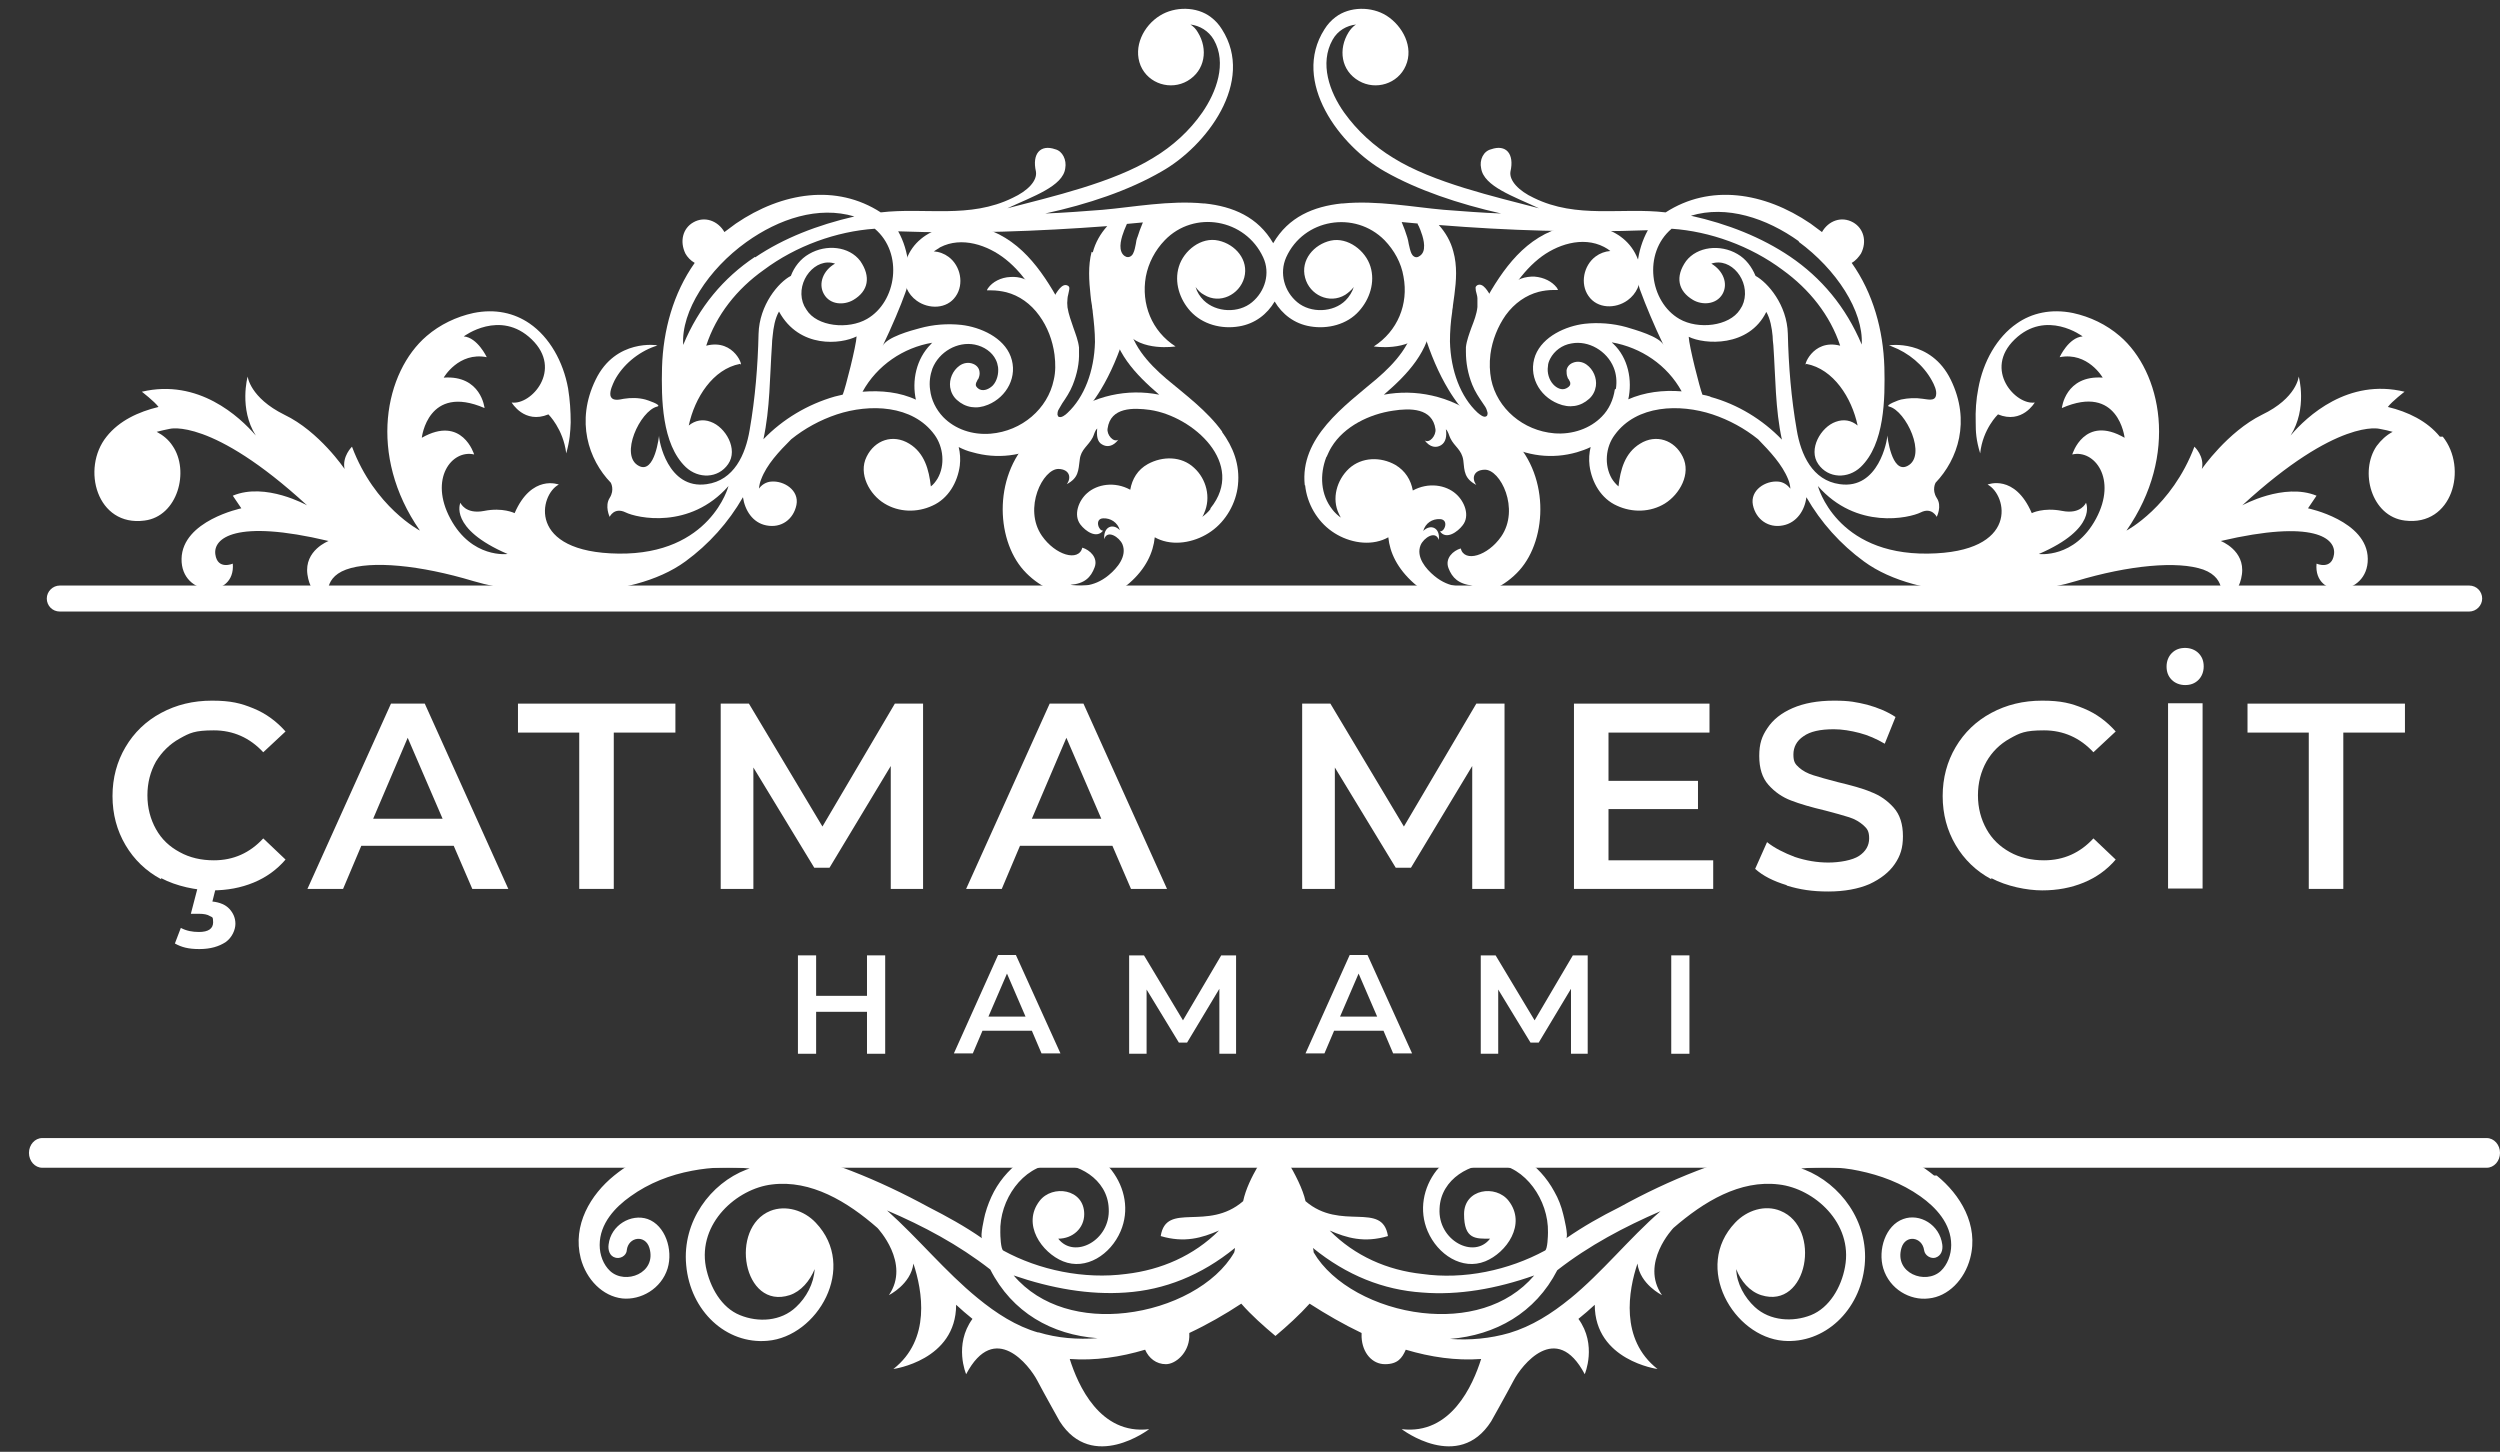 <svg xmlns="http://www.w3.org/2000/svg" id="Layer_1" data-name="Layer 1" viewBox="0 0 673.3 391"><rect x="0" y="0" width="673.3" height="391" fill="#333333" stroke="none"/><defs><style>      .cls-1 {        fill: #fff;        stroke-width: 0px;      }    </style></defs><g><path class="cls-1" d="M43.4,236.8c-4.1-2.2-7.3-5.3-9.6-9.2-2.3-3.9-3.5-8.3-3.5-13.2s1.2-9.3,3.5-13.2c2.3-3.9,5.5-7,9.6-9.2,4.1-2.2,8.6-3.3,13.7-3.3s7.8.7,11.2,2.1c3.4,1.4,6.2,3.5,8.6,6.2l-6,5.6c-3.6-3.9-8.1-5.9-13.3-5.9s-6.5.7-9.2,2.2c-2.7,1.5-4.8,3.6-6.4,6.2-1.5,2.7-2.3,5.7-2.3,9.1s.8,6.4,2.3,9.1c1.5,2.7,3.6,4.7,6.4,6.2,2.7,1.5,5.8,2.2,9.2,2.2,5.3,0,9.7-2,13.3-5.9l6,5.7c-2.3,2.7-5.2,4.8-8.6,6.2-3.4,1.4-7.1,2.1-11.2,2.1s-9.6-1.1-13.7-3.3ZM47.1,254.1l1.6-4.2c1.5.8,3.1,1.1,4.9,1.1,2.5,0,3.8-.9,3.8-2.6s-.3-1.3-.9-1.7-1.6-.6-2.9-.6h-2.2l1.9-7.3h4.9l-1,4c2,.2,3.6.9,4.6,2,1,1.1,1.6,2.4,1.6,4s-.9,3.7-2.6,4.9c-1.8,1.2-4.1,1.9-7.1,1.9s-4.8-.5-6.6-1.5Z"></path><path class="cls-1" d="M122.3,227.8h-25l-4.9,11.6h-9.6l22.5-49.9h9.1l22.5,49.9h-9.7l-5-11.6ZM119.2,220.5l-9.4-21.8-9.3,21.8h18.8Z"></path><path class="cls-1" d="M156.1,197.3h-16.6v-7.8h42.4v7.8h-16.6v42.1h-9.3v-42.1Z"></path><path class="cls-1" d="M239.9,239.4v-33.1c0,0-16.5,27.4-16.5,27.4h-4.1l-16.4-27v32.7h-8.8v-49.9h7.6l19.8,33.1,19.5-33.1h7.6v49.9c0,0-8.7,0-8.7,0Z"></path><path class="cls-1" d="M299.7,227.8h-25l-4.9,11.6h-9.6l22.5-49.9h9.1l22.5,49.9h-9.7l-5-11.6ZM296.6,220.5l-9.4-21.8-9.3,21.8h18.8Z"></path><path class="cls-1" d="M396.5,239.4v-33.1c0,0-16.5,27.4-16.5,27.4h-4.1l-16.4-27v32.7h-8.8v-49.9h7.6l19.8,33.1,19.5-33.1h7.6v49.9c0,0-8.7,0-8.7,0Z"></path><path class="cls-1" d="M461.4,231.6v7.8h-37.5v-49.9h36.5v7.8h-27.2v13h24.1v7.6h-24.1v13.8h28.2Z"></path><path class="cls-1" d="M481.2,238.4c-3.6-1.1-6.4-2.5-8.5-4.4l3.2-7.2c2,1.6,4.6,2.9,7.5,4,3,1,6,1.5,9,1.5s6.5-.6,8.3-1.8c1.8-1.2,2.7-2.8,2.7-4.7s-.5-2.6-1.5-3.5c-1-.9-2.3-1.7-3.9-2.2-1.6-.5-3.7-1.1-6.4-1.8-3.8-.9-6.9-1.8-9.2-2.7-2.4-.9-4.4-2.3-6.1-4.2-1.7-1.9-2.5-4.5-2.5-7.8s.7-5.3,2.2-7.5c1.5-2.3,3.8-4.1,6.8-5.4,3-1.3,6.7-2,11.1-2s6,.4,9,1.1c2.9.8,5.5,1.9,7.6,3.3l-2.9,7.2c-2.2-1.3-4.5-2.3-6.8-2.9s-4.7-1-6.9-1c-3.7,0-6.4.6-8.2,1.9-1.8,1.2-2.7,2.9-2.7,4.9s.5,2.6,1.5,3.5c1,.9,2.3,1.6,3.9,2.1s3.7,1.1,6.4,1.8c3.7.9,6.8,1.7,9.1,2.7,2.4.9,4.4,2.3,6.1,4.2,1.7,1.9,2.5,4.5,2.5,7.7s-.7,5.3-2.2,7.5c-1.5,2.2-3.8,4-6.8,5.4-3,1.3-6.8,2-11.1,2s-7.6-.5-11.2-1.6Z"></path><path class="cls-1" d="M536.3,236.8c-4.1-2.2-7.3-5.3-9.6-9.2-2.3-3.9-3.5-8.3-3.5-13.2s1.2-9.3,3.5-13.2c2.3-3.9,5.5-7,9.6-9.2,4.1-2.2,8.6-3.3,13.7-3.3s7.8.7,11.2,2.1c3.4,1.4,6.2,3.5,8.6,6.2l-6,5.6c-3.6-3.9-8.1-5.9-13.3-5.9s-6.5.7-9.2,2.2c-2.7,1.5-4.8,3.6-6.3,6.2-1.5,2.7-2.3,5.7-2.3,9.1s.8,6.4,2.3,9.1c1.5,2.7,3.6,4.7,6.3,6.2,2.7,1.5,5.8,2.2,9.2,2.2,5.3,0,9.7-2,13.3-5.9l6,5.7c-2.3,2.7-5.2,4.8-8.6,6.2-3.4,1.4-7.1,2.1-11.2,2.1s-9.6-1.1-13.7-3.3Z"></path><path class="cls-1" d="M584.9,183.1c-1-1-1.4-2.2-1.4-3.6s.5-2.7,1.4-3.6c1-1,2.2-1.4,3.6-1.4s2.7.5,3.6,1.4c1,1,1.4,2.2,1.4,3.6s-.5,2.7-1.4,3.6c-1,1-2.2,1.4-3.6,1.4s-2.7-.5-3.6-1.4ZM583.9,189.4h9.3v49.9h-9.3v-49.9Z"></path><path class="cls-1" d="M621.9,197.3h-16.6v-7.8h42.4v7.8h-16.6v42.1h-9.3v-42.1Z"></path></g><g><path class="cls-1" d="M238.4,257.3v26.5h-4.9v-11.3h-13.7v11.3h-4.9v-26.5h4.9v10.9h13.7v-10.9h4.9Z"></path><path class="cls-1" d="M277.8,277.6h-13.2l-2.6,6.1h-5.1l11.9-26.5h4.8l12,26.5h-5.1l-2.6-6.1ZM276.2,273.8l-5-11.6-5,11.6h9.9Z"></path><path class="cls-1" d="M328.4,283.8v-17.5s-8.7,14.5-8.7,14.5h-2.2l-8.7-14.3v17.3h-4.7v-26.5h4l10.5,17.5,10.3-17.5h4v26.5s-4.6,0-4.6,0Z"></path><path class="cls-1" d="M372.5,277.6h-13.2l-2.6,6.1h-5.1l11.9-26.5h4.8l12,26.5h-5.1l-2.6-6.1ZM370.9,273.8l-5-11.6-5,11.6h9.9Z"></path><path class="cls-1" d="M423.1,283.8v-17.5s-8.7,14.5-8.7,14.5h-2.2l-8.7-14.3v17.3h-4.7v-26.5h4l10.5,17.5,10.3-17.5h4v26.5s-4.6,0-4.6,0Z"></path><path class="cls-1" d="M450.1,257.3h4.9v26.5h-4.9v-26.5Z"></path></g><g><path class="cls-1" d="M665,164.7H16.1c-2,0-3.5-1.6-3.5-3.5s1.6-3.5,3.5-3.5h648.9c2,0,3.5,1.6,3.5,3.5s-1.6,3.5-3.5,3.5Z"></path><path class="cls-1" d="M657.1,117.6c-3.4-4.2-8.6-6.7-14-8,1.1-1.5,4.5-4.1,4.5-4.1-15.2-3.7-26.3,6.6-30.7,11.8,4.6-7.3,2.2-15.9,2.2-15.9,0,0-.5,5.8-9.9,10.3-9.3,4.6-16.2,14.6-16.2,14.6.8-3.4-2-6-2-6-6.1,16.2-18.3,22.6-18.3,22.6,14.2-20.4,9.4-42.8-1.8-52.4-3.6-3.1-8-5.2-12.6-6.2-5.9-1.2-11.1,0-15.1,2.8-5.4,3.7-9.1,10.3-10.4,17.5-.6,3-.8,6.1-.7,9.2,0,2.5.1,4.7,1.2,8.3.7-6.6,4.8-10.5,4.8-10.5,6.5,2.7,9.9-3.2,9.9-3.2-5.1.8-13.9-8.8-5.4-17,8.5-8.2,18.3-.8,18.3-.8-3.8.3-6.2,5.6-6.2,5.6,7.6-1.5,11.6,5.5,11.6,5.5-10.1-.7-11,8.2-11,8.2,15.3-6.7,16.9,8,16.9,8-10.9-6.3-14.1,4.5-14.1,4.5,5.9-1.4,12.2,6.5,6.4,17.3-5.8,10.8-15.4,9.5-15.4,9.5,16-6.9,12.7-13.8,12.7-13.8,0,0-1.3,3.2-6.4,2.2-5.1-1-8.2.6-8.2.6-4.6-10.7-11.9-7.7-11.9-7.7,5.3,2.8,8.7,18.3-16.1,18.6-24.8.3-29.6-18.2-29.6-18.2,10.4,11.9,24.7,8.6,27.7,7.1,3-1.5,4.3,1.2,4.3,1.2,0,0,1.5-2.9,0-5.1-1.4-2.2-.3-4.1-.3-4.1,6-6.3,9.5-16.6,4.1-27.7-5.4-11.1-16.7-9.3-16.7-9.3.2,0,.6.2.8.3,4.5,1.7,8.5,5,10.8,9.2.6,1.1,1.4,2.7,1.1,4-.3,1.7-2.4,1-3.6.9-1.9-.3-3.9-.2-5.8.2-.3,0-4.6,1.6-3.2,1.9,4.5,1.1,10.3,13.3,4.9,16-4.3,2.2-5.4-8.2-5.4-8.2,0,1.2-2.3,14.6-12.8,13.1-7.4-1-10.5-8-11.6-14.6-1.5-8.6-2.2-17.2-2.4-25.9-.2-7.8-5.4-13.8-8.7-15.6-1-2.4-2.6-4.6-4.9-5.9-4.6-2.7-10.8-2-13.8,1.9-3,4.2-2.2,8.1,1.9,10.5,2.4,1.4,6.2,1.3,7.9-1.6,1.6-2.8.2-6.3-3-8.2,5.3-1.8,10.5,4.6,8.7,10.4-.1.3-.3.7-.4,1-.2.3-.4.7-.6,1-2.9,4.5-11.3,5.4-16.3,2.5-8-4.6-9.9-17.7-2.1-24.3,10.3.7,21.2,4.6,29.9,11.1,7.2,5.2,12.8,12.2,15.5,20.4-7.7-2-10.1,6.3-9.1,4.9,7.3,1.4,12.2,9.1,13.8,16.6-1.7-1.4-3.7-1.8-5.9-1-4,1.4-7.5,7.4-4.7,11.4,2.7,3.9,8,4,11.4.8,6.5-6.2,6.6-18.5,6.4-26.9-.3-10-3-19.9-8.8-28.1,1.1-.6,1.9-1.6,2.5-2.5,1.7-3.3.7-6.8-2.1-8.4-3.2-1.8-6.7-.4-8.4,2.6-1-.8-2.1-1.5-3.1-2.3-12.5-8.5-27.1-10.7-39-3-11.9-1.4-23.9,1.8-35.5-3.9-4.1-1.9-6.7-4.7-6.3-7.1,1.1-4.8-1.2-7.4-5.2-6-2.1.5-3.2,2.9-2.7,5.1.7,4.9,8.8,7.6,15.6,10.8-11.8-3.1-28.6-6.9-39.3-13.6-5.1-3.1-9.7-7.3-13.2-12.2-3.9-5.5-6.7-13.2-3.1-19.6,1.4-2.5,3.8-3.8,6.3-4.1-.8.5-1.5,1.3-2,2.1-2.8,4.5-2.1,10.3,2.8,13.1,4.5,2.6,10.5.8,12.6-4.1,2.2-5-.8-10.7-5.2-13.5-4-2.5-9.9-2.5-13.7.4-1.2.9-2.2,2-3,3.3-9,14.1,4.2,31.5,16.3,38.3,8.8,5,19.8,8.7,31.3,11.3-5.2-.2-10.3-.6-15.5-1-8-.7-18.1-2.6-27.2-1.7h-.3s0,0,0,0c-7.5.8-14.3,3.6-18.4,10.7-4.1-7.1-10.9-9.9-18.4-10.7h0c0,0-.3,0-.3,0-9.1-.9-19.2,1-27.2,1.7-5.1.4-10.3.8-15.5,1,11.5-2.5,22.5-6.2,31.3-11.3,12.1-6.8,25.3-24.2,16.3-38.3-.8-1.3-1.8-2.4-3-3.3-3.8-2.9-9.7-2.9-13.7-.4-4.4,2.7-7.3,8.4-5.2,13.5,2.1,4.9,8.1,6.7,12.6,4.1,4.8-2.8,5.6-8.6,2.8-13.1-.5-.9-1.2-1.6-2-2.1,2.5.3,4.9,1.7,6.3,4.1,3.6,6.3.7,14.1-3.1,19.6-3.4,4.9-8,9.1-13.2,12.2-10.8,6.7-27.5,10.5-39.3,13.6,6.8-3.2,15-5.9,15.6-10.8.4-2.2-.7-4.6-2.7-5.1-4-1.4-6.3,1.2-5.2,6,.4,2.5-2.2,5.2-6.3,7.1-11.6,5.7-23.6,2.5-35.5,3.9-11.9-7.7-26.5-5.5-39,3-1,.8-2.1,1.5-3.1,2.3-1.7-3-5.3-4.4-8.4-2.6-2.8,1.6-3.7,5.1-2.1,8.4.5.9,1.4,1.9,2.5,2.5-5.8,8.2-8.5,18.2-8.8,28.1-.2,8.4-.1,20.7,6.4,26.9,3.4,3.2,8.7,3.1,11.4-.8,2.8-4-.7-10-4.7-11.4-2.1-.8-4.2-.4-5.9,1,1.6-7.5,6.5-15.2,13.8-16.6,1.1,1.4-1.3-6.9-9.1-4.9,2.7-8.3,8.3-15.3,15.5-20.4,8.7-6.5,19.6-10.4,29.9-11.1,7.8,6.6,5.9,19.7-2.1,24.3-5,2.9-13.5,2.1-16.3-2.5-.2-.3-.4-.7-.6-1-.1-.3-.3-.7-.4-1-1.8-5.7,3.4-12.2,8.7-10.4-3.2,1.8-4.6,5.4-3,8.2,1.7,3,5.5,3,7.9,1.6,4.1-2.4,4.8-6.3,1.9-10.5-3-4-9.2-4.6-13.8-1.9-2.3,1.3-4,3.5-4.9,5.9-3.3,1.7-8.5,7.8-8.7,15.6-.2,8.7-.9,17.3-2.4,25.9-1.1,6.6-4.2,13.6-11.6,14.6-10.5,1.5-12.9-11.9-12.8-13.1,0,0-1.1,10.4-5.4,8.2-5.4-2.7.3-14.9,4.9-16,1.5-.4-2.8-1.8-3.2-1.9-1.9-.5-3.9-.5-5.8-.2-1.1.2-3.2.8-3.6-.9-.2-1.3.6-2.9,1.1-4,2.2-4.2,6.3-7.6,10.8-9.2.2,0,.6-.3.8-.3,0,0-11.3-1.9-16.7,9.3-5.4,11.1-1.9,21.5,4.1,27.7,0,0,1.1,1.9-.3,4.1-1.4,2.2,0,5.1,0,5.1,0,0,1.2-2.7,4.3-1.2,3,1.5,17.3,4.7,27.7-7.1,0,0-4.8,18.5-29.6,18.2-24.8-.3-21.3-15.9-16.1-18.6,0,0-7.3-2.9-11.9,7.7,0,0-3.2-1.6-8.2-.6-5.1,1-6.4-2.2-6.4-2.2,0,0-3.3,6.9,12.7,13.8,0,0-9.6,1.3-15.4-9.5-5.8-10.8.4-18.7,6.4-17.3,0,0-3.2-10.7-14.1-4.5,0,0,1.6-14.6,16.9-8,0,0-.9-8.9-11-8.2,0,0,4-7,11.6-5.5,0,0-2.5-5.3-6.2-5.6,0,0,9.8-7.4,18.3.8,8.5,8.2-.2,17.8-5.4,17,0,0,3.4,5.9,9.9,3.2,0,0,4,3.9,4.8,10.5,1-3.6,1.1-5.8,1.2-8.3,0-3.1-.2-6.1-.7-9.2-1.3-7.2-5-13.8-10.4-17.5-4.1-2.8-9.2-4-15.1-2.8-4.6,1-9,3.1-12.6,6.2-11.2,9.6-16,32-1.8,52.4,0,0-12.2-6.3-18.3-22.6,0,0-2.7,2.6-2,6,0,0-6.8-10.1-16.2-14.6-9.3-4.6-9.9-10.3-9.9-10.3,0,0-2.4,8.7,2.2,15.9-4.4-5.1-15.5-15.4-30.7-11.8,0,0,3.4,2.6,4.5,4.1-5.4,1.3-10.6,3.7-14,8-6.9,8.6-2.6,24.3,10.2,22.6,9-1.1,12.2-13.4,7.6-20.1-1.1-1.7-2.6-2.9-4.3-3.8,1.2-.3,2.4-.6,3.5-.8,0,0,0,0,0,0,0,0,11.2-3.1,37,20.6,0,0-11.2-6.3-20-2.6l2.3,3.4s-15.9,3.3-16.1,13.6,14.6,11,13.8,1.3c0,0-4.1,1.8-4.7-2.5-.6-4.3,5.3-9.6,30.5-3.6,0,0-6.6,2.5-5.7,9,.9,6.5,5.8,7.3,5.8,7.3,0,0-2.2-6.1,4.6-8.6,6.8-2.5,20-1.2,34.3,3.1,14.3,4.3,42.2,5.6,57.1-5.3,6.3-4.6,11.6-10.5,15.5-17.3.5,3.5,2.6,6.9,6.3,7.6,4,.8,7.3-1.6,8.1-5.5.8-4-3.4-6.6-6.8-6.3-1.4.1-2.6.9-3.3,1.9.1-.9.3-1.8.6-2.5,1.5-4,4.8-7.5,8.1-10.8,3.6-2.9,7.8-5.2,12.3-6.7,8.8-2.9,20.4-2.6,26.3,5.5,2.4,3.3,2.9,8.2.8,11.8-.5.8-1.1,1.6-1.8,2.1-.5-4.5-1.7-9-5.8-11.5-4.4-2.7-9.3-1-11.5,3.5-2.3,4.6.8,10.2,4.8,12.6,3.9,2.4,8.8,2.5,12.9.6,4.3-1.9,6.8-6.3,7.4-10.8.2-1.7.1-3.4-.3-5,1.2.6,2.4,1.1,3.7,1.4,6.6,1.9,13.4,1.1,19.9-2.4,5.7-3.1,10.9-8.2,14.7-14.5,2.6-4.3,4.8-9.4,6.7-15.5,0,0,0,0,0,0,4.1,5.4,13.4,3.9,13.4,3.9-6.4-4.1-9.3-11.4-8-18.8.7-3.7,2.5-7.1,5.1-9.8,7.9-8.2,21.7-5.8,26.5,4.6,2,4.3.5,9.2-3,12.1-3.6,3-9.6,2.8-13-.5-1-1-1.8-2.2-2.2-3.6.6.8,1.3,1.6,2.3,2.1,4.2,2.6,9.5,0,10.8-4.6,1.3-4.8-2.4-9-6.9-10-4.7-1.1-9.4,2.7-10.7,7-1.3,4.2.2,8.8,3.1,12,3.3,3.6,8.4,4.9,13.1,4.1,4.3-.7,7.6-3.3,9.6-6.7,2,3.4,5.3,6,9.6,6.7,4.7.8,9.9-.5,13.1-4.1,2.9-3.2,4.4-7.8,3.1-12-1.3-4.3-6.1-8-10.7-7-4.5,1-8.2,5.2-6.9,10,1.2,4.6,6.5,7.2,10.8,4.6.9-.6,1.7-1.3,2.3-2.1-.4,1.3-1.2,2.6-2.2,3.6-3.3,3.3-9.4,3.5-13,.5-3.5-2.9-4.9-7.8-3-12.1,4.7-10.4,18.5-12.7,26.5-4.6,2.6,2.7,4.5,6.1,5.1,9.8,1.4,7.4-1.6,14.7-8,18.8,0,0,9.3,1.5,13.4-3.9,0,0,0,0,0,0,1.9,6.1,4.1,11.2,6.7,15.5,3.7,6.2,8.9,11.4,14.7,14.5,6.4,3.5,13.3,4.3,19.9,2.4,1.3-.4,2.5-.8,3.7-1.4-.4,1.6-.5,3.3-.3,5,.6,4.5,3.1,8.9,7.4,10.8,4.1,1.9,9,1.8,12.9-.6,4-2.5,7.1-8,4.8-12.6-2.2-4.5-7.2-6.2-11.5-3.5-4.1,2.5-5.3,7-5.8,11.5-.7-.6-1.3-1.3-1.8-2.1-2.1-3.6-1.7-8.5.8-11.8,5.9-8.1,17.5-8.4,26.3-5.5,4.5,1.5,8.7,3.8,12.3,6.7,3.2,3.3,6.5,6.8,8.1,10.8.3.7.5,1.5.6,2.5-.8-1-1.9-1.8-3.3-1.9-3.4-.3-7.6,2.3-6.8,6.3.8,3.9,4.2,6.3,8.1,5.5,3.7-.7,5.9-4.1,6.3-7.6,3.9,6.8,9.2,12.7,15.5,17.3,15,11,42.9,9.7,57.1,5.3,14.3-4.3,27.4-5.5,34.3-3.1,6.8,2.5,4.6,8.6,4.6,8.6,0,0,4.9-.8,5.8-7.3.9-6.5-5.7-9-5.7-9,25.2-5.9,31.1-.7,30.5,3.6-.6,4.3-4.7,2.5-4.7,2.5-.9,9.8,13.9,9,13.8-1.3-.1-10.3-16.1-13.6-16.1-13.6l2.3-3.4c-8.8-3.6-20,2.6-20,2.6,25.8-23.7,37-20.6,37-20.6,0,0,0,0,0,0,1.2.2,2.4.5,3.5.8-1.7.9-3.1,2.2-4.3,3.8-4.7,6.8-1.5,19,7.6,20.1,12.8,1.6,17-14.1,10.2-22.6ZM484.4,65.1c10.1,7.4,17.5,18.6,17,27.7-4.3-10.2-10.9-18-19.3-23.7-7.7-5.2-16.8-8.8-26.7-11,9.6-2.9,20.3.6,29.1,6.9ZM203.3,69.2c-8.4,5.6-15.1,13.5-19.3,23.7-.6-9.1,6.8-20.4,17-27.7,8.8-6.3,19.4-9.8,29.1-6.9-9.9,2.3-19,5.8-26.7,11ZM226.9,106.3c-.7.2-1.4.3-2.1.5-7.3,2.1-14,6.1-19.2,11.5,1.8-8.3,1.7-16.8,2.3-25.4,0-.8.1-1.6.2-2.5.2-2.1.6-4.6,1.7-6.5,5.5,10.1,16.8,8.8,20.9,6.7-.1,2.5-3,13.9-3.7,15.6ZM246.8,107.7c-4.4-2.1-9.5-2.6-14.5-2.2,3.9-7.1,11-11.9,18.8-13.2-.1.1-.3.2-.4.4-3.9,3.9-5.2,9.8-4,15.1ZM294,67.8c-1,3.8-.7,7.9-.3,11.7.1,1,.2,1.9.4,2.9,0,.6.2,1.1.2,1.7.3,2.5.6,5.3.6,8-.2,7.9-2.9,14.9-7.4,19.1-.6.6-1.6,1.3-2.2,1.1-.3,0-.4-.3-.5-.6,0-.3,0-.7.2-1.2.2-.4.6-1,1.1-1.9.9-1.3,2.1-3.1,2.8-4.9,1.2-3,1.8-6,1.7-8.8,0-.4,0-.8,0-1.3-.2-1.8-.9-3.6-1.5-5.3-.6-1.8-1.3-3.6-1.6-5.5-.1-.8-.1-1.6,0-2.4,0-.3.1-.7.2-1.1.1-.6.3-1.2.3-1.7,0-.3-.2-.6-.5-.7-1.4-.7-2.8,1.5-4,3.7-.2.5-.5.8-.6,1.1h0c0,.1-.2.2-.2.2-.3.1-1.1.5-1.6-.2-.5-.7-.9-1.5-1.2-2.3-.4-.9-.8-1.8-1.5-2.6-1.4-1.5-3.8-2.4-6.3-2.2-2.5.1-4.8,1.3-6,3-.2.3-.3.5-.3.6.2,0,.6,0,.9,0h.3c1.4,0,2.7.2,4,.5,3.5.9,6.6,3.1,8.9,6.3,2.2,3,3.6,6.7,4.1,10.5.3,2.4.3,4.7-.2,6.8-1.6,7.8-8.6,13.8-17,14.5-4.9.4-9.6-1.2-12.8-4.5-1.9-2-3.2-4.6-3.5-7.3-.3-2,0-4,.6-5.7,1.8-4.6,6.8-7.4,11.4-6.5,2.5.5,4.7,2,5.7,4.1.3.6.5,1.3.6,2,.2,1.8-.3,3.7-1.4,4.9-.9.9-2.3,1.6-3.5,1.1-.4-.2-1-.6-1.1-1.2,0-.5.2-.9.4-1.2,0-.2.2-.3.3-.5.3-.7.4-1.3.3-1.9-.1-.9-.7-1.7-1.7-2.1-1.2-.5-2.6-.3-3.7.5-1.8,1.3-2.8,3.6-2.5,5.8.2,1.3.8,2.5,1.8,3.4,2.3,2.1,5.3,2.6,8.4,1.3,5.1-2.1,8.1-7.7,6.1-13-1.9-5.1-8.1-7.9-13.3-8.5-3.8-.4-7.6-.1-11.2.9-2.3.6-8.9,2.4-10,4.8,2.5-5.2,4.9-10.9,6.1-14.3,1.7-4.3,1.1-11.3-1.9-16.6,18.8.7,37.5,0,56.3-1.4-1.8,2-3.2,4.4-3.9,7.1ZM306.3,63.9c-.2.5-.3,1.1-.4,1.8-.2.9-.3,1.7-.7,2.5-.3.7-1,1.2-1.8,1-.6-.2-1.4-.8-1.6-2.2-.3-2.1,1-5.1,1.4-6,.1-.2.2-.5.3-.7,1.4-.1,2.9-.3,4.3-.4-.6,1.4-1.1,2.8-1.5,4.1ZM383.5,67c-.2,1.4-1,1.9-1.6,2.2-.8.3-1.5-.3-1.8-1-.3-.7-.5-1.6-.7-2.5-.1-.6-.2-1.2-.4-1.8-.4-1.3-.9-2.7-1.5-4.1,1.4.1,2.9.3,4.3.4,0,.3.2.5.3.7.4.9,1.7,3.9,1.4,6ZM434.9,104.9c-.4,2.8-1.6,5.4-3.5,7.3-3.1,3.2-7.9,4.9-12.8,4.5-8.4-.7-15.4-6.7-17-14.5-.4-2.1-.5-4.4-.2-6.8.5-3.8,2-7.5,4.1-10.5,2.4-3.3,5.5-5.4,8.9-6.3,1.2-.3,2.6-.5,4-.5h.3c.3,0,.7,0,.9,0,0,0-.1-.3-.3-.6-1.3-1.7-3.5-2.8-6-3-2.5-.1-4.8.7-6.3,2.2-.7.7-1.1,1.6-1.5,2.6-.3.8-.7,1.6-1.2,2.3-.5.7-1.3.3-1.6.2h-.2c0,0,0-.2,0-.2-.2-.3-.4-.7-.6-1.1-1.2-2.2-2.5-4.4-4-3.7-.3.2-.5.4-.5.7,0,.5.1,1.1.3,1.7.1.4.2.8.2,1.1,0,.8,0,1.6,0,2.4-.2,1.9-.9,3.7-1.6,5.5-.6,1.7-1.3,3.5-1.5,5.3,0,.4,0,.9,0,1.3,0,2.8.5,5.8,1.7,8.8.7,1.8,1.9,3.6,2.8,4.9.6.8,1,1.5,1.1,1.9.2.5.3.9.2,1.2,0,.3-.2.5-.5.6-.6.2-1.5-.5-2.2-1.1-4.5-4.2-7.2-11.2-7.4-19.1,0-2.7.2-5.4.6-8,0-.6.2-1.1.2-1.7.1-1,.3-1.9.4-2.9.5-3.8.8-7.8-.3-11.7-.7-2.7-2.1-5.1-3.9-7.1,18.7,1.5,37.5,2.1,56.3,1.4-3,5.4-3.7,12.3-1.9,16.6,1.2,3.3,3.6,9.1,6.1,14.3-1.1-2.3-7.7-4.1-10-4.8-3.6-1-7.5-1.3-11.2-.9-5.1.6-11.3,3.4-13.3,8.5-2,5.3.9,10.9,6.1,13,3.1,1.3,6.1.8,8.4-1.3,1-.9,1.6-2.1,1.8-3.4.3-2.2-.7-4.5-2.5-5.8-1.1-.8-2.5-1-3.7-.5-1,.4-1.6,1.2-1.7,2.1,0,.6,0,1.2.3,1.9,0,.2.2.3.3.5.2.4.5.8.4,1.2,0,.6-.7,1-1.1,1.2-1.2.6-2.6-.1-3.5-1.1-1.1-1.2-1.7-3.1-1.4-4.9,0-.7.3-1.4.6-2,1.1-2.1,3.2-3.7,5.7-4.1,4.6-.9,9.6,2,11.4,6.5.7,1.7.9,3.7.6,5.7ZM438.5,107.7c1.2-5.3,0-11.3-4-15.1-.1-.1-.3-.2-.4-.4,7.9,1.4,14.9,6.1,18.8,13.2-5-.4-10,.2-14.5,2.2ZM460.6,106.8c-.7-.2-1.4-.4-2.1-.5-.7-1.7-3.6-13.1-3.7-15.6,4.2,2.1,16.2,2.9,20.9-6.7,1.1,1.9,1.5,4.4,1.7,6.5,0,.8.1,1.6.2,2.5.6,8.6.5,17.1,2.3,25.4-5.2-5.4-11.9-9.5-19.2-11.5Z"></path><path class="cls-1" d="M329.2,116.3c-4-5.6-10.1-10.1-15.1-14.3-4.9-4.2-9.8-9.5-10.3-16.3-.2-2.9-4.8-3-4.6,0,.6,8.9,6.6,15.1,13,20.6-8.5-1.7-17.7.2-25.1,5.8-3.1,1.2-6,2.9-8.7,5.3-10.9,9.8-10.4,27.6-2.7,36.2,7.7,8.6,21.4,9.6,28.4,3.5,4.5-3.9,6.5-8.3,6.9-12.4.5.3,1,.5,1.5.7,4.5,1.7,9.9.4,13.7-2.3,4-2.8,6.7-7.6,7.2-12.4.6-5.6-1.3-10.3-4.3-14.4ZM326,137.1c-.6.8-1.4,1.5-2.2,2.1.2-.3.4-.7.5-1,1.9-4.2.6-9.2-2.7-12.2-3.4-3.2-8.5-3.2-12.5-1-2.7,1.5-4.2,4-4.7,6.9-4.2-2.3-8.9-1.5-11.6.9-2.3,2-3.8,5.9-1.8,8.5,1.3,1.7,4.3,3.9,6.1,1.6-1.2.2-2.4-3.2,0-3.3,2-.1,3.9,1.1,4.5,3.2-1.9-2-4.5-.9-4.2,2.4.8-2.7,4.1-.5,4.9,1.4,1.3,3.2-1.4,6.4-3.7,8.3-4.2,3.5-8.4,3-10.3,2.6,3.8-.3,5.5-2,6.5-4.7,1-2.6-1.3-4.7-3.3-5.3-1,3.9-7.3,2-10.9-3.2-5.1-7.4.3-18.1,4.5-18,3,.1,3.5,2.4,2.2,4.1,3.2-1.7,3.1-3.6,3.5-6.6.3-2.8,2.3-3.7,3.5-6,.4-.8.5-1.7,1.2-2.4-.2,1.9,0,3.6,1.3,4.3,1.3.8,3,.6,4.4-1.3-1.3.9-3.2-1.3-2.9-3,.8-5.8,7-5.6,11.4-5,11.6,1.7,26,14.5,16.3,26.5Z"></path><path class="cls-1" d="M351.5,130.7c.5,4.9,3.2,9.6,7.2,12.4,3.8,2.7,9.2,4,13.7,2.3.5-.2,1-.4,1.5-.7.4,4.1,2.4,8.4,6.9,12.4,6.9,6.1,20.7,5.1,28.4-3.5,7.7-8.6,8.2-26.4-2.7-36.2-2.7-2.4-5.6-4.1-8.7-5.3-7.4-5.5-16.6-7.4-25.1-5.8,6.4-5.5,12.3-11.7,13-20.6.2-3-4.4-2.9-4.6,0-.5,6.7-5.4,12.1-10.3,16.3-8.6,7.3-20.8,15.8-19.4,28.7ZM357.3,123c.4-.9.8-1.8,1.3-2.6,3.4-5.6,10.3-8.9,16.6-9.8,4.5-.7,10.6-.8,11.4,5,.2,1.7-1.6,3.9-2.9,3,1.4,1.9,3.1,2.1,4.4,1.3,1.3-.8,1.6-2.5,1.3-4.3.7.7.8,1.6,1.2,2.4,1.1,2.3,3.1,3.1,3.5,6,.3,3,.3,4.9,3.5,6.6-1.3-1.7-.8-4,2.2-4.1,4.3-.2,9.6,10.6,4.5,18-3.6,5.2-9.9,7.1-10.9,3.2-2,.6-4.3,2.6-3.3,5.3,1,2.6,2.7,4.3,6.5,4.7-2,.4-6.1.9-10.3-2.6-2.3-1.9-5-5.1-3.7-8.3.8-1.9,4-4.1,4.9-1.4.4-3.3-2.2-4.4-4.2-2.4.6-2.1,2.4-3.3,4.5-3.2,2.5.1,1.3,3.5,0,3.3,1.7,2.4,4.8.1,6.1-1.6,2.1-2.6.5-6.5-1.8-8.5-2.7-2.4-7.4-3.2-11.6-.9-.5-2.8-2-5.3-4.7-6.9-3.9-2.2-9-2.2-12.5,1-3.3,3.1-4.7,8.1-2.7,12.2.2.3.3.7.5,1-.8-.6-1.6-1.3-2.2-2.1-3.3-4.1-3.5-9.5-1.7-14.2Z"></path><path class="cls-1" d="M287.3,84.9c-4.8-8.9-10.2-18.5-20-22.6-8.1-3.4-19.8-1.6-23.2,7.6-.2.2-.5.4-.7.6-1.1,1-.8,2.3,0,3.1,0,2.9,1,5.6,3.5,7.4,3.2,2.3,8.1,2.3,10.5-1.2,2.3-3.3,1.3-8.2-1.9-10.6-1.2-.9-2.6-1.4-4-1.5.6-.4,1.2-.8,1.7-1.1,5.8-3,12.8-.6,17.6,3.2,5.7,4.5,9.1,11.2,12.5,17.5,1.4,2.6,5.4.3,4-2.3Z"></path><path class="cls-1" d="M401.9,87.2c3.4-6.3,6.8-12.9,12.5-17.5,4.7-3.8,11.8-6.2,17.6-3.2.6.3,1.2.7,1.7,1.1-1.4.1-2.8.6-4,1.5-3.2,2.4-4.2,7.3-1.9,10.6,2.4,3.5,7.3,3.5,10.5,1.2,2.5-1.8,3.6-4.5,3.5-7.4.8-.8,1-2.1,0-3.1-.2-.2-.4-.4-.7-.6-3.5-9.2-15.1-11-23.2-7.6-9.8,4.1-15.2,13.7-20,22.6-1.4,2.6,2.6,4.9,4,2.3Z"></path></g><g><path class="cls-1" d="M669.7,314.5H11.4c-2,0-3.6-1.8-3.6-4s1.6-4,3.6-4h658.3c2,0,3.6,1.8,3.6,4s-1.6,4-3.6,4Z"></path><path class="cls-1" d="M520.9,316.6c-12.2-10-27.8-10.7-42.2-7.7-14.7,3-29.1,8.8-42.5,16.2-5,2.5-9.8,5.2-14.4,8.4.7-.5-.6-5.7-.8-6.5-.5-2.1-1.3-4.2-2.4-6.1-2-3.7-4.9-6.9-8.3-9-7.1-4.5-16.6-4.2-22.6,2.4-.3.3-.5.6-.8.9-3.6,4.6-4.8,10.8-2.4,16.4,2.7,6.3,9.3,10.6,15.5,8.1,5.7-2.3,11.2-10,6.3-16.3-3.4-4.4-12-3.3-12,3.6s3.2,6.6,7,6.6c-4.3,5.6-14.1.5-13.6-8.1.3-8.1,8.6-12.5,15-12,8,.6,14.4,9.7,14.2,18.4,0,.8-.1,4.6-.8,4.9-9.8,5.3-21.8,7.9-33.1,6.3-9.3-1-18.1-4.8-24.9-11.7,4.6,2,9.3,3.4,15.7,1.5-1.5-9.5-12.7-1.2-22.2-9.4-1.4-6.5-8.7-16.8-8.8-16.6-1.5,3.7-6.6,10-8,16.6-9.6,8.3-20.7,0-22.2,9.4,6.4,1.9,11.1.5,15.7-1.5-6.8,6.8-15.6,10.6-25,11.7-11.3,1.5-23.4-1-33.1-6.3-.7-.4-.8-4.1-.8-4.9-.3-8.8,6.1-17.8,14.2-18.4,6.4-.5,14.7,3.9,15,12,.5,8.6-9.3,13.7-13.6,8.1,3.9,0,7-2.8,7-6.6,0-6.9-8.6-8-12-3.6-4.9,6.3.6,14,6.3,16.3,6.2,2.5,12.8-1.8,15.5-8.1,2.4-5.6,1.2-11.7-2.4-16.4-.2-.3-.5-.6-.8-.9-6-6.7-15.5-6.9-22.6-2.4-3.4,2.2-6.3,5.3-8.3,9-1,1.9-1.8,3.9-2.4,6.1-.2.8-1.4,6-.8,6.5-4.6-3.2-9.5-5.9-14.4-8.4-13.4-7.3-27.7-13.2-42.5-16.2-14.4-2.9-29.9-2.3-42.2,7.7-6.3,5.1-11.3,13.3-9,22.3,1.5,5.7,5.9,10.2,11.2,10.8,5,.5,10.5-2.6,12.2-8.1,1.5-5-.6-11.6-5.4-13.3-4.4-1.5-9.9,1.6-10.5,6.9-.2,1.5.3,3.1,1.8,3.5,1.2.4,3-.4,3.1-2,.4-3.6,5-4.3,6.1-.6,2,6.8-6.5,10-10.6,6.2-1.8-1.7-2.8-4.3-2.8-7,0-5.8,4.2-10.2,8.3-13.1,5-3.6,10.7-5.8,16.6-6.9,5.2-1,10.4-1.1,15.5-.6-.3.1-.6.2-.9.3-9.6,3.7-17.3,13.9-16.2,25.7,1.1,12.4,10.8,21.4,21.9,20.4,13.4-1.1,24.4-19.8,13-31.8-3.2-3.4-8.1-4.8-12.2-3.2-11.2,4.5-7.4,26.8,5.2,22.7,3-1,5.4-3.8,6.7-7-.2,3.9-2.3,7.7-5,10.2-4.1,3.9-10.2,4.2-15.1,2.2-5-2-8.1-7.5-9.2-13-2.2-11.8,8.4-21.1,17.8-22.2,10.5-1.3,20.3,4.6,28.4,11.7,0,0,9,9.5,3.1,18.1,0,0,5.9-2.9,6.6-8.5,2.4,7.3,4.8,20.4-5.4,28.4,0,0,16.9-2.3,16.9-17.3,1.4,1.3,2.9,2.6,4.4,3.8h0c-5.1,7-1.7,14.9-1.7,14.9,7.7-14.6,17.1-2.2,19.1,1.6,2,3.8,6.1,11.1,6.1,11.1,8.8,13.8,24.1,2.1,24.1,2.1-13.3,1.6-19.2-11.9-21.4-18.9,6.8.5,13.6-.5,20.3-2.5,1,2.3,3,3.9,5.6,3.9s6.1-3,6.3-7.3c0-.4,0-.8,0-1.1,4.9-2.3,9.6-5,14-7.9,2.7,3.1,6.1,6.1,9.2,8.7,3.1-2.6,6.5-5.7,9.2-8.7,4.5,2.9,9.2,5.6,14,7.9,0,.4,0,.8,0,1.1.2,4.3,2.9,7.3,6.3,7.3s4.6-1.6,5.6-3.9c6.7,2,13.5,3,20.3,2.5-2.2,7-8.1,20.5-21.4,18.9,0,0,15.3,11.7,24.1-2.1,0,0,4.1-7.3,6.1-11.1,2-3.8,11.4-16.2,19.1-1.6,0,0,3.4-7.9-1.7-14.9h0c1.5-1.2,3-2.5,4.4-3.8,0,15,16.9,17.3,16.9,17.3-10.2-8-7.8-21.2-5.4-28.4.7,5.6,6.6,8.5,6.6,8.5-6-8.6,3.1-18.1,3.1-18.1,8.2-7.1,17.9-13,28.4-11.7,9.5,1.1,20,10.4,17.8,22.2-1,5.5-4.2,11-9.2,13-4.8,1.9-11,1.6-15.1-2.2-2.7-2.5-4.9-6.3-5-10.2,1.2,3.2,3.6,6,6.7,7,12.6,4,16.4-18.2,5.2-22.7-4.1-1.7-9-.2-12.2,3.2-11.4,12-.4,30.7,13,31.8,11,.9,20.7-8.1,21.9-20.4,1.1-11.8-6.6-21.9-16.2-25.7-.3-.1-.6-.2-.9-.3,5.2-.5,10.4-.5,15.5.6,5.8,1.2,11.5,3.3,16.6,6.9,4.1,2.9,8.3,7.3,8.3,13.1,0,2.6-1,5.3-2.8,7-4.1,3.8-12.6.6-10.6-6.2,1.1-3.7,5.6-3,6.1.6.2,1.5,1.9,2.4,3.1,2,1.5-.5,2-2,1.8-3.5-.7-5.4-6.1-8.5-10.5-6.9-4.8,1.7-6.9,8.3-5.4,13.3,1.7,5.6,7.2,8.7,12.2,8.1,5.3-.5,9.7-5.1,11.2-10.8,2.4-9-2.7-17.2-9-22.3ZM279.7,358.9c-6-1.7-11.4-5.2-16.4-9.3-8.7-7.1-16-16.1-24.4-23.6,9.8,4.2,19.2,9.2,27.8,15.9,5.9,11.6,16.6,17.6,28.9,18.5-5.4.4-10.8,0-16-1.6ZM332.4,337.3c-5,8.7-16.9,14.9-29.2,16.3-11.3,1.3-22.9-1.5-30.2-10.1,10.2,3.5,20.4,5.3,30.2,4.6,10.4-.7,20.3-4.6,29.4-12,0,.4-.1.8-.2,1.2ZM383,353.6c-12.3-1.4-24.2-7.7-29.2-16.3,0-.4-.1-.8-.2-1.2,9.1,7.4,19,11.3,29.4,12,9.8.8,20-1,30.2-4.6-7.3,8.6-18.8,11.4-30.2,10.1ZM422.9,349.7c-5,4.1-10.4,7.5-16.4,9.3-5.2,1.5-10.6,2-16,1.6,12.3-1,23-7,28.9-18.5,8.6-6.7,18.1-11.7,27.8-15.9-8.5,7.4-15.7,16.5-24.4,23.6Z"></path></g></svg>